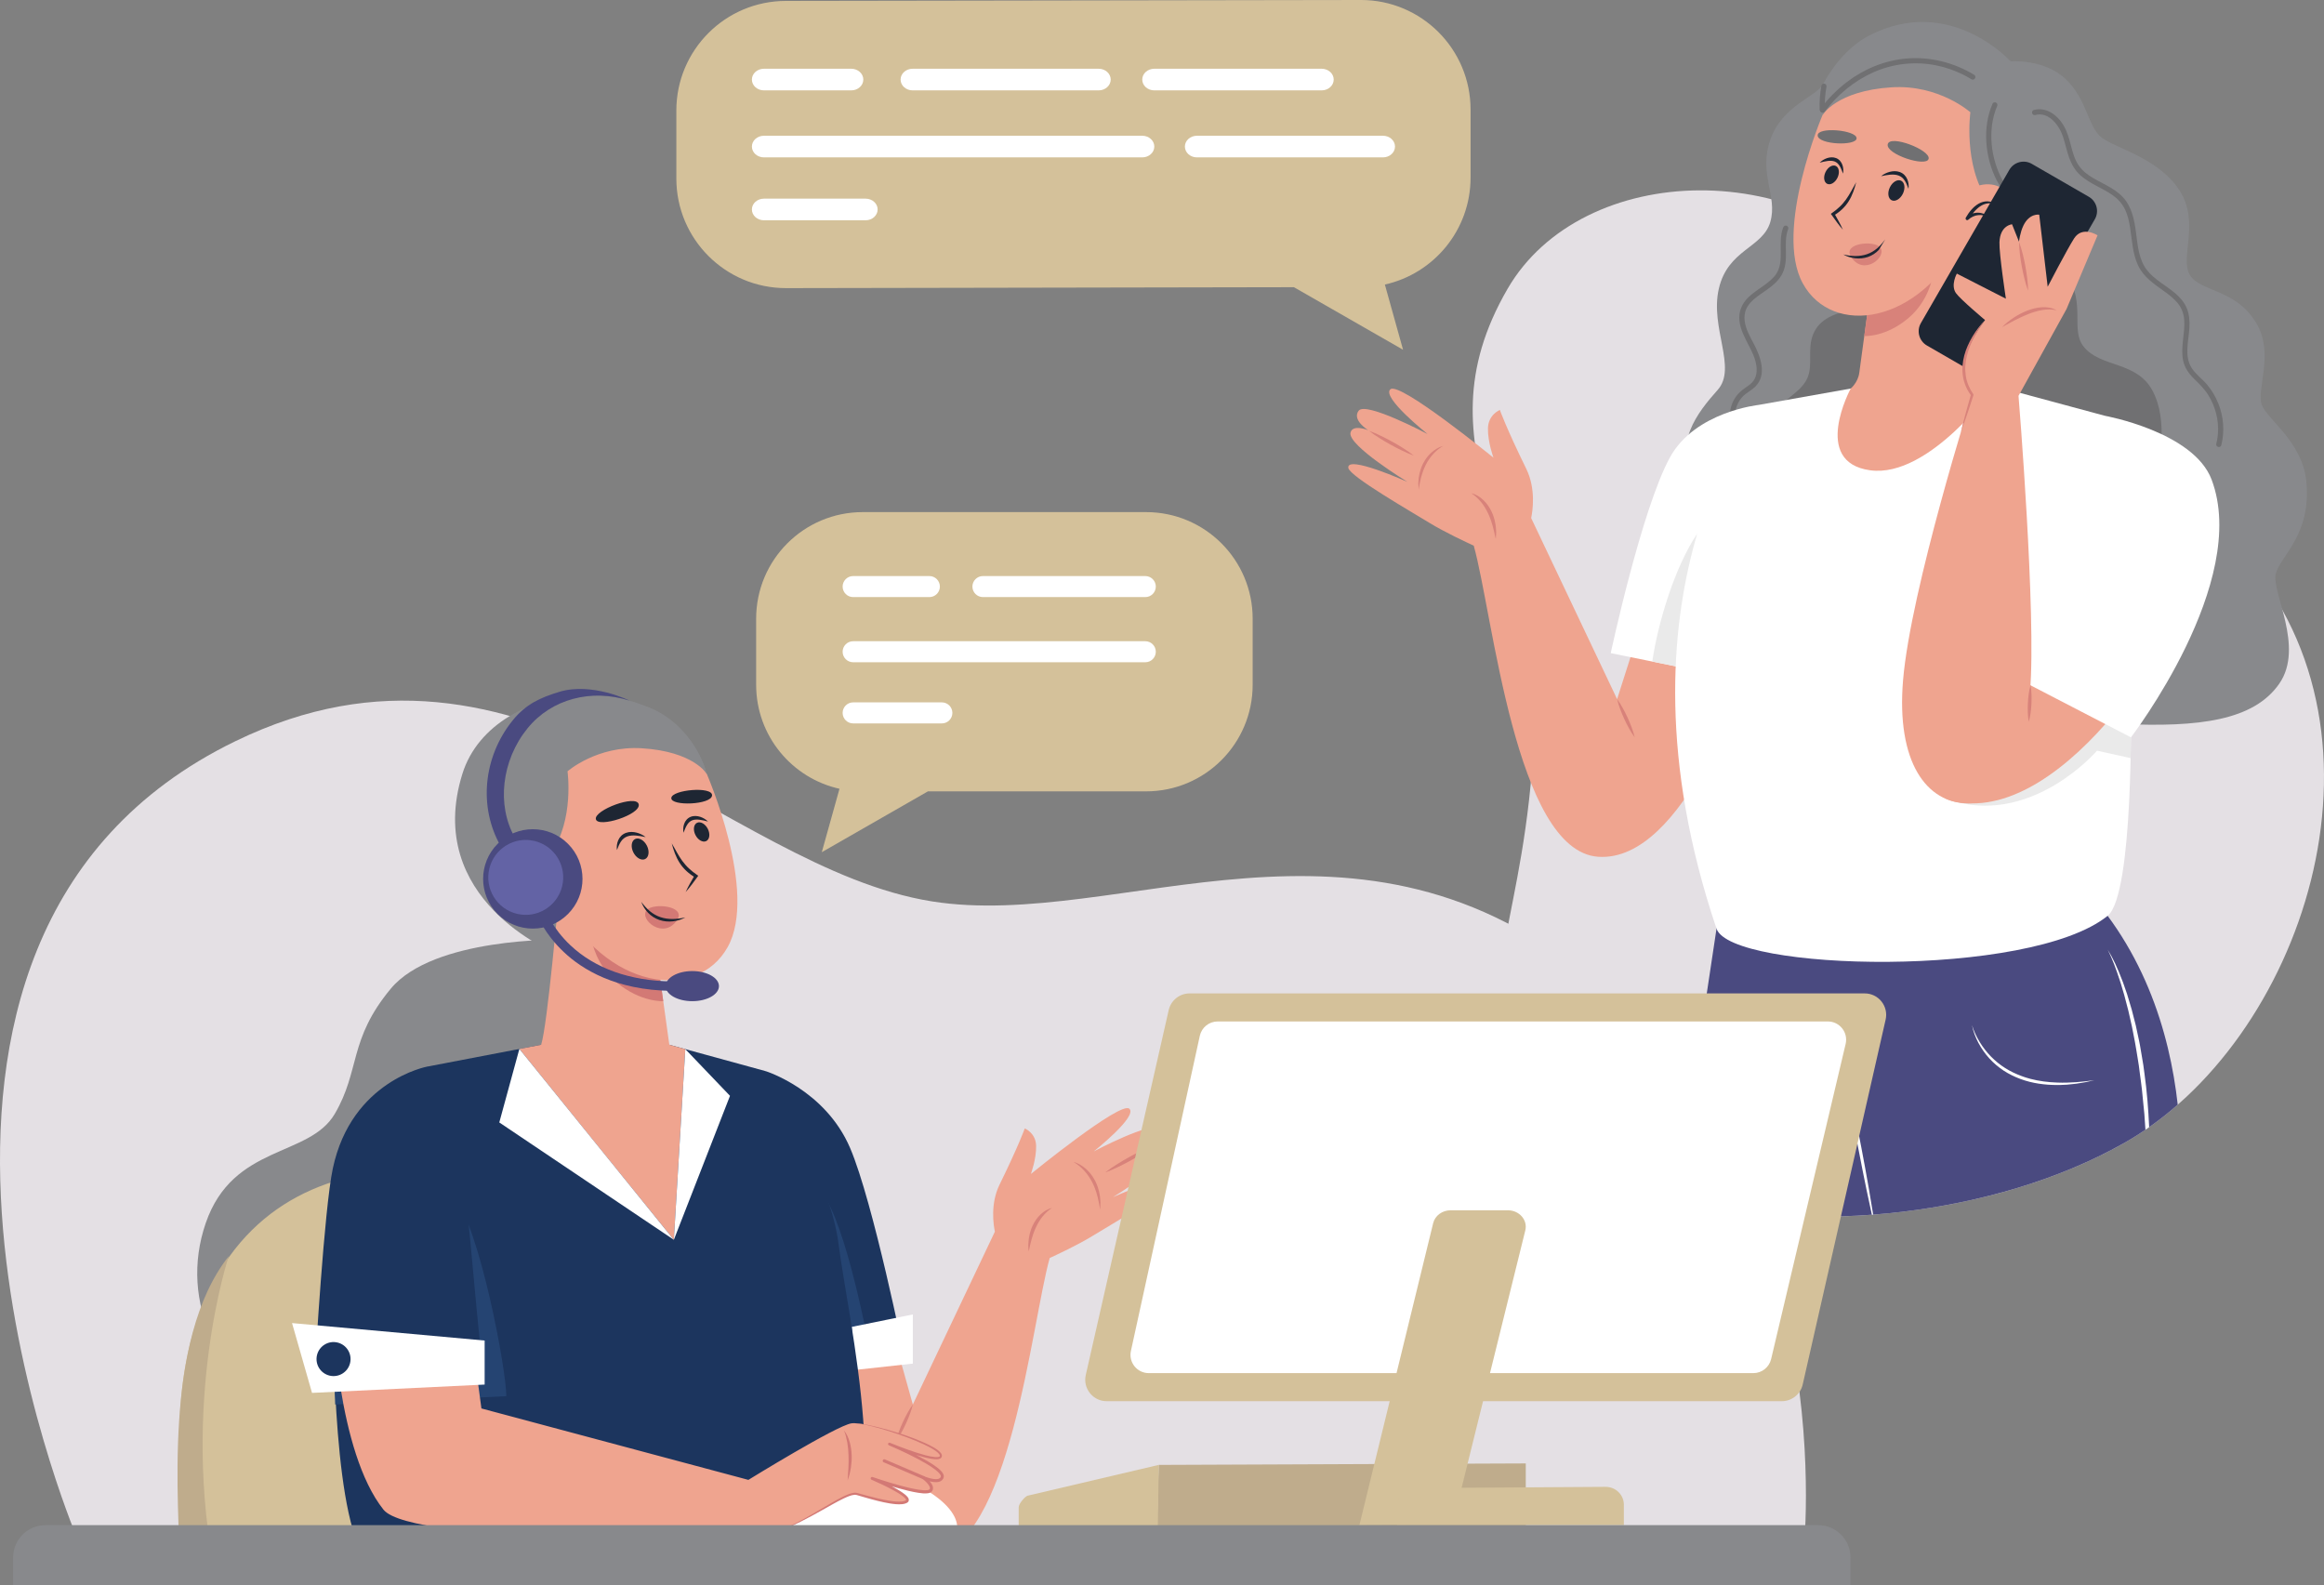 <svg xmlns="http://www.w3.org/2000/svg" id="b" viewBox="0 0 2393.28 1632.38"><rect x="0" y="0" width="2393.28" height="1632.38" fill="#808080" stroke="none"/><g id="c"><g id="d"><g id="e"><path d="M1559.49,1114.34c-42.86-106.75,11.5-166.03,20.35-356.35,8.85-190.31-125.22-291.89-27.29-460.63,76.24-131.37,308.9-140.85,423.82,6.01,124.06,158.53,241.03,162.53,334.05,268.24,166.86,189.62,59.13,502.81-123.41,605.72-210.22,118.51-562.98,97.75-627.52-62.99Z" fill="#e4e0e4"></path></g><path d="M2242.64,1137.6c-17.54,15.37-36.17,28.74-55.64,39.72-133.05,75.01-323.22,94.23-461.25,57.47l42.87-284.65s301.12-110.13,364.22-49.77c74.39,71.18,101.5,162.61,109.81,237.23Z" fill="#4a4a80"></path><path d="M2070.52,63.19s34.04-2.91,56.46,17.99,23.02,49.55,37.36,60.54c14.34,10.99,58.56,21.01,80.08,54.24,21.51,33.24,0,69.57,10.76,87.26,10.76,17.69,47.89,13.96,68.93,50.46,17.96,31.16-.8,68.17,5.17,83.43,5.98,15.27,41.71,37.91,45.77,78.42,5.54,55.18-26.65,76.78-31.43,95.26s29.88,75.4,3.59,113.27c-26.29,37.87-82.47,45.04-162.54,41.46-80.08-3.59-412.01-213.13-437.87-249.99-25.86-36.86,1.7-71.17,22.05-93.97,20.35-22.8-8.17-63.89,1.24-104.38,9.41-40.49,45.16-41.73,52.98-68.6,7.82-26.87-12.37-48.9,0-84.65,12.37-35.75,47.84-44.23,54.72-57.77,6.88-13.54,23.69-37.42,46.68-49.35,83.42-43.29,146.05,26.38,146.05,26.38Z" fill="#88898c"></path><path d="M2080.09,254.85s29.52,2.11,48.03,28.37c20.16,28.59,3.87,56.07,17.44,73.46,17.44,22.36,54.75,14.66,71.27,45.91,16.52,31.24,5.83,74.11,5.83,74.11,0,0-376.63,4.55-390.97-30.51s24.63-34.98,31.19-61.7c3.55-14.47-2.65-30.6,7.36-46.04,17.13-26.45,73.51-19.94,73.51-19.94l99.83-79.67,36.53,16.01Z" fill="#707072"></path><path d="M1787.63,434.72c-1.79-6.95-.68-14.49,2.89-20.79,1.78-3.15,4.1-5.85,6.97-8.1,3.3-2.59,7.01-4.65,10.04-7.6,12.4-12.09,5.53-30.97-1.36-43.99-3.98-7.52-8.53-15.46-9.52-24.06-.46-3.97-.04-7.94,1.48-11.65-.13.32.2-.43.27-.59.15-.32.31-.64.48-.95.37-.7.78-1.39,1.21-2.05.38-.59.79-1.17,1.22-1.73-.21.27.3-.36.41-.49.28-.34.57-.68.87-1,4.26-4.73,9.05-7.83,14.25-11.46,5.22-3.65,10.58-7.41,14.64-12.38,2.31-2.83,4.13-5.88,5.4-9.32,1.46-3.96,2.01-8.24,2.22-12.44.41-8.13-.75-16.43.75-24.49.38-2.04.93-4.03,1.68-5.96.52-1.35-.58-2.94-1.87-3.3-1.51-.42-2.77.52-3.3,1.87-3.1,8.01-2.62,16.77-2.53,25.19.08,7.7-.19,15.67-4.48,22.35-.92,1.44-1.46,2.12-2.54,3.34-1.03,1.16-2.13,2.26-3.29,3.3-2.45,2.22-4.51,3.74-7.18,5.65-5.27,3.75-10.79,7.26-15.48,11.74-5.11,4.88-8.69,10.92-9.55,18.01-1.09,9.03,2.54,17.91,6.47,25.84,3.64,7.35,7.89,14.32,10,22.32,1.81,6.85,2.14,14.32-2.07,20.24-2.2,3.1-5.7,5.26-8.82,7.46-3.45,2.43-6.48,5.08-8.99,8.48-4.59,6.23-6.94,14.31-6.38,22.03.14,2.01.46,4.01.96,5.96.86,3.34,6.03,1.92,5.17-1.42h0Z" fill="#707072"></path><path d="M1399.22,422.91c7.34-9.7,70.91,24.05,70.91,24.05,0,0-47.95-38.06-38.22-46.13,9.73-8.07,106.07,70.46,106.07,70.46,0,0-5.91-15.96-5.66-30.17.25-14.2,12.27-18.96,12.27-18.96,0,0,6.28,17.98,27.21,60.69,10.11,20.64,6.51,43.55,5.02,50.64l88.5,186.46,38.51-120.6,93.07,94.73s-61.82,194.78-151.26,188.2c-85.05-6.26-108.14-249.71-127.95-320.37-6.39-2.92-30.18-13.95-45.66-23.5-18.14-11.19-82.24-47.86-83.5-56.56-2.02-13.85,60.86,14.38,60.86,14.38,0,0-61.6-37.58-58.63-50.63,2.09-9.19,18.25-2.59,18.25-2.59,0,0-17.14-10.4-9.8-20.11Z" fill="#efa48f"></path><path d="M1658.75,672.59s31.78-148.43,61.06-201.71c25.9-47.12,91.6-53.94,91.6-53.94l-5.09,285.53-147.57-29.88Z" fill="#fff"></path><path d="M1741.94,689.63l-40.4-8.38c5.81-39.91,23.15-97.51,46.31-131.73l-5.91,140.11Z" fill="#eaeaea"></path><path d="M1911.98,399.04l-100.57,17.89s-160.52,193.14-43.73,539.39c14.83,43.97,322.56,51.59,402.8-13.22,27.08-21.87,23.89-217.69,23.89-217.69l-26.89-297.28-113.08-30.5-142.42,1.41Z" fill="#fff"></path><path d="M2194.12,780.68l-34.57-7.65s-63.66,74.43-145.66,52.67c-82-21.76,120.37-120.06,120.37-120.06l60.22,30.14-.36,44.89Z" fill="#eaeaea"></path><path d="M2171.35,728.77h-44.96c1.03-50.26.77-54.97,4.77-112.35l40.2,112.35Z" fill="#fab04f"></path><path d="M1929.01,1250.82c-.44.04-.89.07-1.33.1-1.88-8.37-3.67-16.74-5.39-25.13-1.51-7.16-2.9-14.33-4.36-21.49l-4.18-21.53-4.01-21.57c-1.28-7.2-2.61-14.39-3.82-21.6-2.52-14.41-4.85-28.85-6.97-43.33,3.35,14.25,6.49,28.53,9.43,42.87,1.51,7.15,2.91,14.33,4.36,21.49l4.18,21.53,4.02,21.57c1.28,7.2,2.62,14.38,3.84,21.59,1.49,8.49,2.9,16.99,4.24,25.51Z" fill="#fff"></path><path d="M2030.85,1055.92c1.87,6.11,4.67,11.86,7.94,17.26,3.31,5.39,7.19,10.39,11.57,14.9,4.42,4.46,9.29,8.46,14.6,11.8,5.3,3.35,10.97,6.08,16.86,8.21l2.21.8c.73.28,1.47.53,2.23.74l4.52,1.32c1.52.4,3.06.7,4.59,1.06l2.3.51,2.33.38,4.66.78,4.71.5,2.35.25c.79.07,1.58.08,2.36.13l4.74.26c12.66.48,25.37-.7,38.02-2.44-3.11.71-6.23,1.4-9.37,2.07-3.15.58-6.32,1.03-9.48,1.55-3.18.39-6.38.66-9.57,1l-4.82.21c-1.61.04-3.21.19-4.82.13-12.85-.02-25.88-1.68-38.08-6.21-6.08-2.26-11.97-5.11-17.41-8.68-5.41-3.61-10.42-7.82-14.77-12.64-4.36-4.8-8.06-10.16-11.11-15.84-2.95-5.72-5.39-11.74-6.57-18.04Z" fill="#fff"></path><path d="M2213.21,1160.75c-1.27.9-2.53,1.78-3.81,2.64-.21-2.72-.39-5.42-.57-8.12l-.57-8.28c-.23-2.76-.56-5.5-.83-8.26l-1.63-16.51c-.58-5.49-1.42-10.96-2.12-16.45l-1.05-8.22c-.39-2.74-.88-5.46-1.3-8.18l-1.34-8.18c-.46-2.72-.85-5.47-1.41-8.17l-3.17-16.27-3.68-16.16c-1.34-5.36-2.81-10.68-4.2-16.04l-2.36-7.94-1.18-3.97c-.4-1.33-.88-2.62-1.3-3.93-3.39-10.53-7.25-20.93-12.2-30.87,5.87,9.45,10.35,19.72,14.36,30.09.51,1.3,1.04,2.59,1.5,3.9l1.38,3.95,2.75,7.89c1.64,5.32,3.25,10.66,4.79,16.01,1.41,5.38,2.83,10.78,4.16,16.18l3.51,16.33c.63,2.72,1.02,5.48,1.51,8.22l1.4,8.23c.46,2.75.97,5.48,1.38,8.24l1.11,8.27c2.61,18.44,4.02,37.02,4.9,55.6Z" fill="#fff"></path><path d="M2054.4,397.63s-67.38,94.98-128.47,86.67c-61.09-8.31-20.04-84.18-20.04-84.18,0,0,7.47-6.17,8.83-16.25.63-4.69,1.68-12.42,2.85-21.04,2.87-21.17,6.49-47.69,6.49-47.69l103.35-76.88s7.56,94.86,10.84,119.98c.07.51.13,1,.19,1.45,2.98,23.01,15.96,37.94,15.96,37.94Z" fill="#efa48f"></path><path d="M1919.85,346.05s22.02,1.48,45.73-18.72c20.57-17.51,24.43-41.67,24.43-41.67l-67.26,39.11-2.9,21.28Z" fill="#d8827a"></path><path d="M1877.06,118.01s-50.73,118.65-20.53,173.81c30.19,55.17,120.11,43.34,165.82-47.63,45.72-90.97,41.75-151.81-8.8-175.43-50.55-23.63-106.77,3.88-136.49,49.25Z" fill="#efa48f"></path><path d="M1936.14,254.67c7.99,9.51-17.18,30.54-30.08,9.6-8.62-13.98,23.84-17.04,30.08-9.6Z" fill="#d8827a"></path><path d="M1873.92,167.55c2.06-2.14,4.66-3.68,7.53-4.69,2.86-.96,6.25-1.31,9.45-.04,3.23,1.25,5.52,4.19,6.46,7.11,1.01,2.96,1.14,5.98.62,8.89-1.06-2.75-1.99-5.41-3.35-7.65-1.3-2.27-3.03-3.96-5.15-4.81-2.13-.87-4.71-.93-7.35-.59-2.66.33-5.37,1.02-8.21,1.78Z" fill="#1e2633"></path><path d="M1892.24,183.06c-2.46,5.08-7.21,7.87-10.59,6.23-3.39-1.64-4.14-7.09-1.67-12.17,2.46-5.08,7.21-7.87,10.59-6.23,3.39,1.64,4.14,7.09,1.67,12.17Z" fill="#1e2633"></path><path d="M1937.18,181.45c2.54-2.14,5.59-3.62,8.86-4.49,3.26-.85,6.93-1.06,10.42.21,1.72.63,3.35,1.63,4.66,2.93,1.31,1.3,2.31,2.84,2.99,4.45,1.38,3.23,1.72,6.65,1.29,9.92-1.13-3.1-2.29-6.05-3.91-8.52-1.6-2.49-3.76-4.27-6.34-5.2-2.58-.95-5.56-1.12-8.6-.87-3.05.26-6.15.86-9.37,1.57Z" fill="#1e2633"></path><path d="M1959.63,199.42c-2.7,5.56-7.88,8.61-11.59,6.81-3.71-1.8-4.52-7.76-1.83-13.32,2.7-5.56,7.88-8.61,11.59-6.81,3.71,1.8,4.52,7.76,1.83,13.32Z" fill="#1e2633"></path><path d="M1911.53,187.69c-.85,3.39-1.83,6.72-3.08,9.99-1.24,3.27-2.73,6.5-4.64,9.52-1.86,3.05-4.21,5.82-6.79,8.3-2.62,2.45-5.5,4.59-8.54,6.4l.48-2.18c1.6,2.73,3.17,5.49,4.65,8.3,1.5,2.8,2.94,5.64,4.23,8.56-2.11-2.41-4.07-4.91-5.98-7.45-1.92-2.53-3.76-5.11-5.56-7.71l-.85-1.23,1.33-.95c2.75-1.96,5.39-4.02,7.78-6.34,2.44-2.27,4.56-4.83,6.54-7.53,1.94-2.72,3.69-5.63,5.36-8.63,1.66-3,3.29-6.07,5.08-9.07Z" fill="#1e2633"></path><path d="M1943.99,148.55c-2.22,10.3,40.03,24.03,42.13,14.96,2.1-9.07-39.91-25.26-42.13-14.96Z" fill="#707072"></path><path d="M1871.87,139.62c.59,9.46,40.47,10.99,40.07,2.63s-40.66-12.09-40.07-2.63Z" fill="#707072"></path><path d="M2130.3,189.76c-2.78,3.41-6.12,6.36-9.63,9.04-3.54,2.66-7.34,5-11.36,6.92-4,1.96-8.23,3.46-12.56,4.59-4.34,1.12-8.81,1.69-13.29,1.87-4.48.11-8.98-.13-13.38-.95l-1.65-.29-1.63-.38c-1.08-.27-2.18-.49-3.25-.79-2.13-.66-4.29-1.24-6.34-2.11-8.32-3.16-16.02-7.69-22.86-13.2,7.57,4.44,15.44,8.26,23.66,10.9,1.03.33,2.05.68,3.1.92l3.12.83c1.04.25,2.1.43,3.16.66l1.58.32,1.59.22c4.23.7,8.53.9,12.8.75,4.27-.11,8.54-.65,12.71-1.62,4.19-.92,8.27-2.29,12.25-3.93,3.97-1.68,7.83-3.65,11.5-5.97,3.69-2.29,7.22-4.86,10.5-7.78Z" fill="#666"></path><path d="M2098.48,96.3c-30.9-61.79-125.05-71.45-168.25-47.31-43.2,24.14-53.33,69.52-53.33,69.52,0,0,14.23-25.03,71.1-28.6,49-3.07,81.11,25.72,81.11,25.72,0,0-7.46,53.99,17.8,90.86,29.63,43.24,82.45-48.4,51.55-110.2Z" fill="#88898c"></path><path d="M1879.22,114.82c13.02-17.3,30.23-31.54,50.05-40.37,20.09-8.94,42.75-11.49,64.33-7.18,12.99,2.6,25.39,7.51,36.71,14.39,2.96,1.79,5.65-2.84,2.7-4.63-20.8-12.63-45.43-18.88-69.74-16.79-22.33,1.92-43.6,10.72-61.38,24.27-10.36,7.9-19.46,17.19-27.3,27.59-.87,1.16-.19,3,.96,3.67,1.37.8,2.79.2,3.67-.96h0Z" fill="#707072"></path><path d="M2052.01,106.67c-5.44,12.39-7.32,26.09-6.47,39.54.87,13.79,4.46,27.47,10.83,39.75,3.42,6.6,7.73,12.78,12.89,18.13,2.4,2.49,6.18-1.31,3.79-3.79-8.69-9.01-14.68-20.53-18.26-32.53-3.75-12.56-5.03-25.67-3.41-38.77.17-1.36.47-3.23.78-4.85.33-1.72.72-3.43,1.17-5.12.46-1.72.97-3.43,1.55-5.11.28-.81.57-1.61.88-2.41.35-.91.53-1.33.88-2.13.58-1.32.39-2.88-.96-3.67-1.14-.67-3.08-.37-3.67.96h0Z" fill="#707072"></path><path d="M2095.92,118.43c14.06-3.81,24.86,10.94,28.65,22.53,2.31,7.07,3.72,14.42,6.25,21.42,2.48,6.87,6.11,13.17,11.56,18.1,9.9,8.95,22.91,13.12,33.66,20.81,5.29,3.78,9.52,8.6,12.36,14.46,2.77,5.71,4.13,12.04,5.14,18.27,2.14,13.26,2.5,27.08,8.33,39.43,5.66,11.99,16.69,19.18,27.09,26.69,4.94,3.56,9.83,7.33,13.71,12.07,3.99,4.88,6.17,10.79,6.65,17.05,1.07,13.99-3.95,27.92-1.14,41.85,1.5,7.44,5.68,13.37,10.99,18.63,5.38,5.34,10.71,10.39,14.78,16.85,7.54,11.95,11.17,26.18,10.1,40.28-.26,3.43-.84,6.81-1.68,10.14-.84,3.35,4.33,4.77,5.17,1.42,3.56-14.24,2.38-29.51-3.15-43.1-2.82-6.93-6.62-13.34-11.39-19.09-4.97-5.99-11.7-10.61-15.94-17.18-7.85-12.15-3.23-27.74-2.4-41.11.44-7.04,0-14.24-2.79-20.8-2.51-5.89-6.77-10.8-11.58-14.96-9.59-8.28-21.71-14.1-29.52-24.32-8.18-10.72-9.32-24.8-10.99-37.71-1.74-13.43-4.23-27.35-13.96-37.51-9.48-9.9-22.96-14.23-34.15-21.72-5.66-3.79-10.31-8.52-13.4-14.63-3.45-6.82-4.99-14.43-7.03-21.75-2-7.16-4.55-13.9-9.17-19.81-4.33-5.53-10.41-10.38-17.43-11.81-3.39-.69-6.81-.58-10.15.32-3.32.9-1.91,6.07,1.42,5.17h0Z" fill="#707072"></path><path d="M1875.72,88.07c-1.48,8.11-2.12,16.34-1.83,24.58.12,3.44,5.48,3.45,5.36,0-.27-7.76.25-15.52,1.64-23.16.26-1.42-.39-2.89-1.87-3.3-1.3-.36-3.04.44-3.3,1.87h0Z" fill="#707072"></path><path d="M2025.17,197.72c-13.76,11.11-17.16,29.74-7.58,41.6,9.58,11.86,28.5,12.47,42.26,1.36,13.76-11.11,17.16-29.74,7.58-41.6-9.58-11.86-28.5-12.47-42.26-1.36Z" fill="#efa48f"></path><path d="M2048.62,224.63c-1.61-1.35-3.51-2.15-5.42-2.67-1.93-.48-3.91-.66-5.84-.46-1.93.17-3.82.68-5.56,1.52-1.76.79-3.37,1.91-4.81,3.24-.71.65-1.77.59-2.38-.12-.49-.58-.54-1.42-.16-2.07l.03-.06c1.63-2.76,3.4-5.49,5.57-7.92,1.08-1.22,2.22-2.39,3.46-3.47,1.25-1.06,2.6-2.02,4.02-2.83,2.85-1.63,6.14-2.59,9.36-2.44,3.22.11,6.23,1.26,8.74,2.98-2.93-.83-5.88-1.25-8.71-.87-2.83.37-5.48,1.48-7.85,3.1-1.19.79-2.31,1.72-3.37,2.73-1.08.99-2.09,2.06-3.05,3.2-1.9,2.29-3.7,4.73-5.3,7.33l-2.5-2.25c1.78-1.45,3.76-2.67,5.9-3.47,2.14-.77,4.4-1.15,6.61-1.06,2.21.11,4.38.6,6.33,1.54,1.95.92,3.73,2.27,4.93,4.03Z" fill="#1e2633"></path><path d="M1934.75,257.43c-3.02,3.22-6.89,5.72-11.11,7.2-4.25,1.42-8.78,1.87-13.14,1.36-4.35-.5-8.61-1.77-12.32-3.97,4.16,1.03,8.34,1.56,12.46,1.61,4.12,0,8.2-.54,12.01-1.87,3.82-1.3,7.34-3.39,10.46-6.04,3.11-2.68,5.84-5.88,8.4-9.33" fill="#1e2633"></path><path d="M2043.08,389.7l-58.72-33.9c-8.1-4.68-10.88-15.04-6.2-23.14l91.06-157.73c4.68-8.1,15.04-10.88,23.14-6.2l58.72,33.9c8.1,4.68,10.88,15.04,6.2,23.14l-91.06,157.73c-4.68,8.1-15.04,10.88-23.14,6.2Z" fill="#1e2633"></path><path d="M2238.47,625.28c15.79,7.05-107.87,223.01-224.58,200.41-59.01-11.42-16.14-122.74-16.14-122.74l150.01-121.37,90.71,43.7Z" fill="#efa48f"></path><path d="M2167.48,428.14s91.41,16.48,110.03,65.7c39.93,105.52-83.03,265.47-83.03,265.47l-154.57-80.08c65.84-114.3,74.77-157.43,127.56-251.1Z" fill="#fff"></path><path d="M2030.99,406.61s-63.29,199.98-71.19,293.77c-7.14,84.73,24.26,126.97,67.51,126.98,35.24,0,57.47-48.14,63.21-114.96,6.74-78.48-11.82-304.77-11.82-304.77l49.44-89.42,31.94-75.88s-15.6-10.17-24.15,3.19c-7.13,11.14-27.21,49.75-27.21,49.75l-8.7-74.21s-10-1.71-16.24,11.09c-3.57,7.33-4.6,16.72-4.6,16.72l-7.15-17.91s-12.3.95-12.97,18.51c-.45,11.69,6.63,58.11,6.63,58.11l-50.52-25.83s-6.64,11.91-.9,20.1c4.44,6.34,29.96,27.74,29.96,27.74,0,0-21.44,26.56-21.37,48.24.07,21.69,8.12,28.76,8.12,28.76Z" fill="#efa48f"></path><path d="M2061.77,336.89c3.56-3.74,7.66-6.9,11.96-9.76,4.32-2.83,8.92-5.28,13.77-7.18,4.85-1.88,9.99-3.26,15.26-3.56,5.24-.35,10.71.54,15.2,3.13-5.04-1.11-10.01-1.11-14.88-.24-4.87.8-9.6,2.32-14.24,4.11-4.64,1.81-9.18,3.94-13.66,6.24-4.49,2.29-8.92,4.74-13.41,7.26Z" fill="#d8827a"></path><path d="M1515.31,508.01c4.68.99,8.89,3.76,12.4,7.09,3.54,3.35,6.28,7.47,8.37,11.83l1.44,3.33c.39,1.14.75,2.29,1.1,3.44l.52,1.73c.15.58.25,1.17.37,1.76.24,1.17.46,2.35.66,3.53.36,2.36.45,4.75.61,7.11-.08,2.38-.15,4.75-.41,7.1-.64-2.31-1.09-4.59-1.55-6.86l-1.72-6.69c-.36-1.09-.7-2.18-1.02-3.27l-.49-1.63-.6-1.59-1.17-3.18-1.39-3.07c-1.92-4.05-4.21-7.91-7.03-11.42-2.86-3.46-6.11-6.68-10.11-9.2Z" fill="#d8827a"></path><path d="M2079.18,248.88c1.53,4.07,2.7,8.21,3.77,12.37,1.05,4.16,1.95,8.35,2.74,12.56.78,4.21,1.44,8.44,1.96,12.7.5,4.26.89,8.55.92,12.9-1.54-4.07-2.71-8.21-3.77-12.37-1.05-4.16-1.95-8.35-2.73-12.56-.78-4.21-1.44-8.44-1.95-12.7-.5-4.26-.89-8.55-.92-12.9Z" fill="#d8827a"></path><path d="M1665.32,719.95c2.2,2.96,4.07,6.07,5.84,9.23,1.76,3.17,3.38,6.39,4.89,9.67,1.51,3.28,2.91,6.61,4.17,10,1.25,3.4,2.4,6.85,3.21,10.45-2.21-2.96-4.08-6.07-5.85-9.23-1.76-3.17-3.38-6.39-4.89-9.67-1.51-3.28-2.9-6.61-4.17-10.01-1.25-3.4-2.4-6.85-3.21-10.44Z" fill="#d8827a"></path><path d="M2091.07,705.64c.62,3.17.86,6.33,1,9.48.12,3.15.1,6.29-.05,9.43-.15,3.14-.42,6.27-.84,9.39-.43,3.12-.98,6.24-1.9,9.34-.62-3.17-.87-6.33-1.01-9.48-.12-3.15-.1-6.29.05-9.43.15-3.14.43-6.27.84-9.39.43-3.12.98-6.24,1.89-9.34Z" fill="#d8827a"></path><path d="M2044.23,329.61c-4.32,5.57-8.07,11.53-11.32,17.7-3.2,6.2-5.83,12.68-7.45,19.39-.78,3.36-1.3,6.76-1.55,10.17-.22,3.42-.02,6.84.49,10.2.99,6.75,3.79,13.12,7.66,18.76l.03.04c.23.34.28.76.17,1.13-1.01,3.18-2.05,6.36-3.1,9.53-1.04,3.18-2.09,6.35-3.18,9.51-2.14,6.33-4.35,12.64-6.69,18.91,1.56-6.51,3.25-12.98,5.01-19.43.86-3.23,1.76-6.45,2.67-9.66.9-3.22,1.81-6.43,2.75-9.64l.19,1.17-1.53-2.24-.77-1.12-.67-1.18c-.44-.79-.91-1.57-1.33-2.37l-1.12-2.48c-1.38-3.35-2.51-6.85-3.03-10.46-.54-3.6-.7-7.25-.44-10.86.26-3.61.9-7.17,1.83-10.65.91-3.48,2.14-6.85,3.59-10.12,1.44-3.27,3.07-6.44,4.91-9.49,1.82-3.05,3.82-5.99,5.97-8.8,2.15-2.81,4.43-5.52,6.94-8.01Z" fill="#d8827a"></path><path d="M1486.16,459.21c-4.03,2.32-7.45,5.3-10.45,8.58-2.97,3.31-5.44,6.99-7.45,10.91l-1.39,3c-.26.49-.45,1-.63,1.53l-.58,1.55c-.9,2.03-1.35,4.21-2.04,6.33-.38,1.06-.51,2.17-.77,3.25l-.75,3.28c-.38,2.21-.69,4.44-1.18,6.7-.2-2.26-.3-4.55-.34-6.84l.25-3.43c.1-1.15.16-2.3.41-3.43.42-2.27.85-4.56,1.62-6.76l.54-1.66c.17-.56.36-1.11.62-1.64l1.45-3.2c.52-1.05,1.18-2.04,1.76-3.06.57-1.03,1.27-1.98,1.99-2.92l1.07-1.41,1.19-1.32,1.19-1.31c.42-.42.88-.8,1.31-1.2,3.49-3.16,7.62-5.77,12.17-6.94Z" fill="#d8827a"></path><path d="M1409.71,443.56c4.21,1.5,8.26,3.3,12.25,5.21,2.01.93,3.96,1.96,5.94,2.95l5.84,3.12c3.87,2.13,7.66,4.39,11.4,6.75,3.74,2.36,7.42,4.83,10.92,7.61-4.22-1.5-8.26-3.3-12.25-5.21-3.99-1.91-7.92-3.93-11.77-6.07l-5.75-3.29c-1.89-1.15-3.8-2.25-5.65-3.46-3.74-2.36-7.42-4.83-10.93-7.61Z" fill="#d8827a"></path></g><g id="f"><path d="M1401.52,0l-592.13.95c-62.34,0-112.88,50.54-112.88,112.88v69.98c0,62.34,50.54,112.89,112.88,112.89l523.11-.95,112.39,64.42-18.73-67.12h-.15c50.57-11.18,88.4-56.25,88.4-110.19v-69.98c0-62.34-50.54-112.89-112.88-112.89Z" fill="#d4c19a"></path><path d="M939.84,93.07h191.56c6.85,0,12.41-4.99,12.41-11.14s-5.55-11.14-12.41-11.14h-191.56c-6.85,0-12.41,4.99-12.41,11.14s5.55,11.14,12.41,11.14Z" fill="#fff"></path><path d="M786.72,162.07h389.59c6.85,0,12.41-4.99,12.41-11.14s-5.55-11.14-12.41-11.14h-389.59c-6.85,0-12.41,4.99-12.41,11.14s5.55,11.14,12.41,11.14Z" fill="#fff"></path><path d="M786.72,226.85h104.67c6.85,0,12.41-4.99,12.41-11.14s-5.55-11.14-12.41-11.14h-104.67c-6.85,0-12.41,4.99-12.41,11.14s5.55,11.14,12.41,11.14Z" fill="#fff"></path><path d="M786.72,93.07h89.92c6.85,0,12.41-4.99,12.41-11.14s-5.55-11.14-12.41-11.14h-89.92c-6.85,0-12.41,4.99-12.41,11.14s5.55,11.14,12.41,11.14Z" fill="#fff"></path><path d="M1188.72,93.07h172.34c6.85,0,12.41-4.99,12.41-11.14s-5.55-11.14-12.41-11.14h-172.34c-6.85,0-12.41,4.99-12.41,11.14s5.55,11.14,12.41,11.14Z" fill="#fff"></path><path d="M1232.62,162.07h191.56c6.85,0,12.41-4.99,12.41-11.14s-5.55-11.14-12.41-11.14h-191.56c-6.85,0-12.41,4.99-12.41,11.14s5.55,11.14,12.41,11.14Z" fill="#fff"></path></g><g id="g"><path id="h" d="M1857.01,1601.49s43.5-370.2-215.5-590.36c-241.03-204.88-488.47-52.05-681.91-82.91-216.43-34.53-419.13-309.74-717.26-164.92-422.85,205.41-163.81,818.29-163.81,818.29l1778.48,19.9Z" fill="#e4e0e4"></path><g id="i"><path d="M888.46,527.36h291.78c60.62,0,109.77,49.14,109.77,109.76v68.05c0,60.62-49.14,109.76-109.77,109.76h-224.66l-109.29,62.64,18.21-65.26h.15c-49.17-10.88-85.96-54.7-85.96-107.14v-68.05c0-60.62,49.14-109.76,109.76-109.76Z" fill="#d4c19a"></path><path d="M1012.23,614.88h167.2c5.98,0,10.83-4.85,10.83-10.83s-4.85-10.83-10.83-10.83h-167.2c-5.98,0-10.83,4.85-10.83,10.83s4.85,10.83,10.83,10.83Z" fill="#fff"></path><path d="M878.58,681.98h300.85c5.98,0,10.83-4.85,10.83-10.83s-4.85-10.83-10.83-10.83h-300.85c-5.98,0-10.83,4.85-10.83,10.83s4.85,10.83,10.83,10.83Z" fill="#fff"></path><path d="M878.58,744.96h91.36c5.98,0,10.83-4.85,10.83-10.83s-4.85-10.83-10.83-10.83h-91.36c-5.98,0-10.83,4.85-10.83,10.83s4.85,10.83,10.83,10.83Z" fill="#fff"></path><path d="M878.58,614.88h78.49c5.98,0,10.83-4.85,10.83-10.83s-4.85-10.83-10.83-10.83h-78.49c-5.98,0-10.83,4.85-10.83,10.83s4.85,10.83,10.83,10.83Z" fill="#fff"></path></g><g id="j"><path d="M402.51,1018.05c-43.81,52.59-31.35,84.08-57.8,129.06-26.45,44.97-104.76,30.93-132.85,112.44-28.09,81.52,13.36,167.16,97.12,203.49,83.76,36.33,169.3,15.52,202.65-45.78,25.53-46.92,15.72-112.16,34.66-147.8,18.94-35.64,54.73-74.02,71.09-125.68,16.36-51.65-40.25-176.11-40.25-176.11,0,0-130.54-2.54-174.62,50.37Z" fill="#88898c"></path><path d="M1194.11,1162.75c-7.01-9.27-67.71,22.96-67.71,22.96,0,0,45.78-36.34,36.49-44.04-9.29-7.71-101.27,67.27-101.27,67.27,0,0,5.64-15.24,5.4-28.8-.24-13.56-11.71-18.1-11.71-18.1,0,0-6,17.16-25.98,57.94-9.66,19.71-6.21,41.58-4.79,48.35l-84.49,178.02-31.04-111.02-94.58,86.32s59.02,185.97,144.41,179.69c81.2-5.98,103.25-238.41,122.16-305.87,6.1-2.78,28.81-13.32,43.59-22.43,17.32-10.68,78.51-45.7,79.72-54,1.92-13.23-58.11,13.73-58.11,13.73,0,0,58.81-35.88,55.98-48.34-1.99-8.77-17.43-2.47-17.43-2.47,0,0,16.36-9.93,9.35-19.2Z" fill="#efa48f"></path><path d="M1083.27,1244c-4.47.95-8.49,3.59-11.84,6.76-3.38,3.19-6,7.13-7.99,11.3l-1.38,3.18c-.37,1.09-.71,2.19-1.05,3.29l-.5,1.65c-.14.55-.24,1.12-.35,1.68-.23,1.12-.44,2.25-.63,3.37-.34,2.25-.42,4.54-.59,6.79.08,2.28.14,4.54.39,6.78.61-2.2,1.04-4.38,1.48-6.55l1.64-6.39c.34-1.04.67-2.08.97-3.12l.47-1.56.58-1.52,1.12-3.03,1.32-2.94c1.84-3.87,4.02-7.55,6.71-10.91,2.73-3.31,5.84-6.38,9.65-8.79Z" fill="#d8827a"></path><path d="M1105.45,1196.51c4.38,2.52,8.11,5.76,11.36,9.34,3.23,3.6,5.92,7.6,8.1,11.87l1.52,3.26c.28.53.49,1.09.69,1.66l.63,1.69c.97,2.21,1.47,4.57,2.21,6.88.41,1.15.55,2.36.84,3.54l.81,3.57c.42,2.41.75,4.83,1.28,7.28.22-2.46.33-4.95.37-7.44l-.27-3.73c-.11-1.25-.17-2.5-.45-3.73-.46-2.47-.92-4.95-1.76-7.35l-.59-1.81c-.19-.61-.4-1.21-.67-1.78l-1.58-3.49c-.57-1.14-1.28-2.22-1.92-3.33-.62-1.12-1.38-2.16-2.16-3.18l-1.16-1.53-1.29-1.44-1.3-1.42c-.45-.46-.95-.87-1.42-1.31-3.8-3.44-8.28-6.28-13.24-7.55Z" fill="#d8827a"></path><path d="M1188.6,1179.49c-4.58,1.63-8.99,3.59-13.32,5.67-2.19,1.01-4.31,2.14-6.46,3.21l-6.35,3.39c-4.21,2.31-8.33,4.77-12.4,7.34-4.07,2.57-8.07,5.26-11.88,8.28,4.59-1.63,8.99-3.59,13.33-5.67,4.34-2.08,8.61-4.27,12.81-6.61l6.25-3.58c2.05-1.25,4.13-2.45,6.15-3.77,4.06-2.57,8.07-5.26,11.88-8.27Z" fill="#d8827a"></path><path d="M940.05,1446.35c-2.1,2.83-3.89,5.8-5.58,8.82-1.68,3.02-3.23,6.1-4.67,9.24-1.44,3.13-2.77,6.31-3.98,9.55-1.19,3.25-2.29,6.54-3.06,9.97,2.11-2.82,3.89-5.8,5.58-8.81,1.68-3.02,3.23-6.1,4.66-9.24,1.44-3.13,2.77-6.31,3.98-9.55,1.19-3.25,2.29-6.54,3.07-9.97Z" fill="#d8827a"></path><g id="k"><path d="M634.59,1285.89s-41.15,18.98-30.91,43.41c10.24,24.43,40.94,26.63,39.68,50.86-1.25,24.23-30.52,37.88-30.52,37.88,0,0,17.37-19.38,2.96-39.2-14.41-19.82-50.75-23.35-45.73-53.74,5.01-30.39,64.53-39.2,64.53-39.2Z" fill="#fff"></path><path d="M556.8,1434.39h122.47v76.82c0,32.77-26.61,59.38-59.38,59.38h-3.71c-32.77,0-59.38-26.61-59.38-59.38v-76.82h0Z" fill="#2d3945"></path><path d="M556.8,1462.66c-5.56-7.25-13.34-11.74-21.93-11.74-16.98,0-30.75,17.55-30.75,39.16,0,9.9,2.89,18.93,7.65,25.83.13.22.28.43.43.64,5.63,7.79,13.7,12.69,22.67,12.69,2.63,0,5.2-.42,7.64-1.21,1.67-.56,3.3-1.27,4.85-2.16,4.5-2.55,8.43-6.44,11.47-11.26,1.14-1.8,2.16-3.74,3.04-5.79,2.38-5.56,3.74-11.95,3.74-18.74,0-10.68-3.36-20.35-8.81-27.42ZM537.18,1516.3c-.77.11-1.53.17-2.31.17-1.06,0-2.09-.1-3.11-.29-2.48-.47-4.82-1.52-6.93-3.01-.06-.04-.1-.07-.15-.11-6.27-4.53-10.51-13.12-10.51-22.96,0-14.55,9.27-26.36,20.7-26.36,9.37,0,17.27,7.92,19.81,18.79.03.07.04.15.06.24.54,2.33.82,4.78.82,7.33,0,.42-.01.84-.03,1.24-.01.13-.01.25-.01.36-.01.38-.04.74-.07,1.1-.17,2.15-.54,4.21-1.09,6.18-.18.64-.39,1.28-.61,1.92-.54,1.56-1.21,3.04-1.99,4.42-3.32,5.99-8.55,10.14-14.57,10.99Z" fill="#2d3945"></path></g><path d="M204.56,1614.64s-55.97-175.83,21.35-304.95c105.52-176.22,366.98-90.57,400.36-28.31,57.01,106.32,67.66,335.21,67.66,335.21l-489.37-1.95Z" fill="#d4c19a"></path><path d="M235.58,1293.57s-50.6,151.7-13.08,331.78c0,0-37.51,7.03-37.51-8.75,0-66.01-18.24-235.88,50.6-323.03Z" fill="#bfac8c"></path><path d="M846.98,1404.23l84.43-6.92s-32.14-159.42-55.97-215.12c-25.72-60.13-86.96-79.14-86.96-79.14l58.5,301.18Z" fill="#1c355e"></path><path d="M867.19,1401.88l30.26-1.49s-21.37-121.75-46.35-165.03c-24.98-43.27,16.1,166.52,16.1,166.52Z" fill="#254472"></path><polygon points="880.65 1410.73 940.05 1404.23 940.05 1353.59 877.11 1366.44 880.65 1410.73" fill="#fff"></polygon><path d="M371.72,1255.82s-30.71,46.55-28.95,96.14c.74,21.05.42,224.16,37.72,256.83,8.92,7.81,454.22,7.81,472.71,0,72.07-30.44,19.69-252.96,10.37-327.63-8.92-71.38-75.09-178.1-75.09-178.1l-99.2-27.17h-131.98l-117.32,22.49-68.26,157.46Z" fill="#1c355e"></path><path d="M342.77,1351.96c.74,21.05,1.48,78.04,2.4,94.39l176.24-8.59c0-27.03-26.99-172.94-54.88-208.07-14.42-18.13-62.99,13.15-85.62,40.32l-38.13,81.95Z" fill="#254472"></path><path d="M985.82,1573.2h-176.75c0-29.67,15.56-61.89,64.37-61.89s112.38,32.22,112.38,61.89Z" fill="#fff"></path><path d="M342.77,1351.96s4.38,142.59,52.13,202.66c28.53,35.88,359,31.76,394.44,25.17,35.43-6.59,80.89-44.7,92.88-41.4,12,3.3,42.63,12.94,51.23,7.88,8.59-5.06-35.35-23.87-35.35-23.87,0,0,53.82,18.88,60.11,12.57,4.63-4.66-7.33-13.36-7.33-13.36,0,0,17.11,7.39,19.46-.55,2.98-10.07-49.52-30.7-49.52-30.7,0,0,49.9,19.15,48.09,8.24-1.81-10.91-76.58-35.16-92.07-32.86-15.48,2.3-106.14,58.22-106.14,58.22l-274.93-73.54-13.32-98.98-139.68.51Z" fill="#efa48f"></path><path d="M439.98,1098.36s-77.9,14.33-97.21,104.76c-8.99,42.12-18.15,201.1-18.15,201.1l171.07-7.79c-17.02-161.07-13.7-220.96-55.71-298.07Z" fill="#1c355e"></path><polygon points="499.09 1380.48 499.09 1425.81 321.33 1434.39 300.74 1362.49 499.09 1380.48" fill="#fff"></polygon><path d="M789.34,1579.8c8.2-1.66,16.03-4.69,23.61-8.15,7.58-3.48,14.92-7.46,22.16-11.61l21.63-12.65c3.63-2.08,7.29-4.13,11.06-6,3.81-1.8,7.6-3.74,12.15-4.22,1.09-.13,2.52.14,3.43.44l3.03.83,6.04,1.66c4.02,1.09,8.05,2.14,12.1,3.08,8.04,1.77,16.39,3.64,24.31,3.01.96-.12,1.92-.29,2.75-.6.86-.27,1.68-.82,1.55-.89.1-.05-.2-.88-.8-1.53-.58-.69-1.31-1.35-2.08-1.97-3.12-2.49-6.73-4.59-10.34-6.59-7.26-3.97-14.83-7.52-22.43-10.82-.76-.33-1.1-1.21-.77-1.96.31-.72,1.13-1.06,1.85-.82,12.43,4.22,25.04,8.14,37.79,11.14,3.19.73,6.39,1.39,9.59,1.88,3.16.46,6.49.86,9.34.46,1.5-.22,2.08-.7,2.31-1.61.23-.84-.31-2.21-1.11-3.42-1.64-2.45-4.11-4.69-6.56-6.57-.69-.52-.83-1.51-.31-2.2.44-.58,1.21-.76,1.85-.51,3.2,1.31,6.67,2.41,10.04,2.87,1.68.21,3.39.26,4.8-.14,1.42-.35,2.31-1.3,2.56-2.42.18-.81-.74-2.36-1.84-3.54-1.12-1.24-2.46-2.38-3.85-3.47-2.8-2.16-5.83-4.11-8.91-5.96-12.42-7.32-25.64-13.47-38.92-19.21-.7-.3-1.03-1.11-.73-1.81.29-.69,1.09-1.01,1.78-.74,12.06,4.83,24.28,9.53,36.79,12.87,3.13.8,6.29,1.51,9.43,1.81,1.53.13,3.18.16,4.36-.27.6-.24.82-.48.87-.88.05-.48-.11-1.02-.5-1.6-1.66-2.32-4.56-4.12-7.26-5.76-2.77-1.64-5.67-3.09-8.61-4.48-11.8-5.44-24.08-9.93-36.51-13.86-6.22-1.95-12.5-3.74-18.85-5.24-3.17-.75-6.37-1.42-9.59-1.95-3.21-.48-6.48-.97-9.74-.63,3.25-.43,6.54-.02,9.77.39,3.24.45,6.46,1.05,9.66,1.72,6.4,1.35,12.73,2.99,19.02,4.79,12.56,3.65,25.01,7.77,36.99,13.16,2.99,1.36,5.95,2.79,8.83,4.44,2.83,1.72,5.77,3.31,8.01,6.29.53.76.99,1.83.86,3-.07,1.27-1.24,2.33-2.16,2.61-1.91.69-3.63.57-5.33.48-3.38-.27-6.61-.97-9.82-1.75-12.77-3.27-25.08-7.74-37.28-12.56l1.06-2.55c13.43,5.74,26.68,11.83,39.37,19.23,3.16,1.88,6.27,3.85,9.24,6.12,1.48,1.15,2.93,2.36,4.25,3.81.66.73,1.29,1.52,1.83,2.47.5.94,1,2.13.78,3.57-.41,2.53-2.61,4.39-4.72,4.89-2.11.58-4.11.47-6.03.25-3.84-.52-7.37-1.62-10.9-3.05l1.54-2.71c2.76,2.12,5.29,4.34,7.37,7.36.94,1.51,2.03,3.36,1.58,5.84-.29,1.23-.89,2.19-1.93,3.01-1.05.71-2.05.94-2.98,1.11-3.71.53-7.02,0-10.36-.47-3.32-.52-6.58-1.21-9.82-1.97-12.93-3.11-25.53-7.09-38.06-11.4l1.08-2.78c7.7,3.39,15.26,6.98,22.65,11.05,3.68,2.07,7.33,4.19,10.73,6.93.84.7,1.67,1.44,2.44,2.36.66.91,1.75,2.04,1.32,4.11-.29.98-1.01,1.6-1.6,1.95-.57.31-1.12.59-1.69.76-1.13.41-2.25.59-3.36.73-4.42.44-8.66-.12-12.84-.76-4.17-.69-8.28-1.59-12.36-2.6-4.08-1-8.12-2.12-12.14-3.27l-6.02-1.75-3-.87c-1.08-.34-1.73-.46-2.73-.41-3.82.32-7.72,2.14-11.43,3.86-3.73,1.79-7.4,3.78-11.04,5.8-7.28,4.07-14.53,8.23-21.89,12.2-7.36,3.97-14.82,7.79-22.51,11.09-7.69,3.28-15.62,6.12-23.86,7.58Z" fill="#d37975"></path><path d="M869.05,1472.98c2.89,3.42,4.7,7.67,5.96,11.96,1.27,4.32,1.82,8.81,2.04,13.28.21,4.48-.17,8.95-.81,13.36-.34,2.2-.86,4.37-1.33,6.53-.67,2.13-1.24,4.27-2,6.35l.81-13.15c.12-4.35.34-8.67.09-12.98-.15-4.3-.54-8.59-1.26-12.84-.81-4.22-1.71-8.48-3.5-12.53Z" fill="#d37975"></path><path d="M950.72,1523.23c-.16-.02-.33-.06-.48-.12l-40.25-17.26c-.82-.35-1.2-1.31-.85-2.13.36-.82,1.29-1.21,2.13-.85l40.25,17.26c.82.35,1.2,1.31.85,2.13-.29.67-.96,1.04-1.65.97Z" fill="#d37975"></path><path d="M570.94,980.96s-135.21-54.33-94.76-184.11c31.74-101.83,218.26-114.19,251.67.1,30.72,105.09-156.91,184.01-156.91,184.01Z" fill="#88898c"></path><path d="M534.86,1080.17c.54.94,159.07,196.55,159.07,196.55l11.8-196.34-16.46-4.51c-3.01-21.73-10.65-76.62-10.65-76.62l-103.32-75.32s-11.51,131.78-18.01,151.94c0,0-22.43,4.29-22.43,4.3Z" fill="#efa48f"></path><path d="M683.04,1030.97s-23.06,1.52-47.9-19.21c-21.54-17.97-25.59-42.77-25.59-42.77l70.44,40.14,3.04,21.84Z" fill="#d37975"></path><path d="M727.85,796.94s53.12,121.77,21.5,178.38c-31.62,56.62-125.78,44.48-173.66-48.88-47.88-93.36-43.72-155.8,9.22-180.04,52.94-24.25,111.81,3.98,142.94,50.54Z" fill="#efa48f"></path><path d="M519.09,776.44c29.11-57.05,117.82-65.96,158.51-43.68,40.7,22.29,50.24,64.19,50.24,64.19,0,0-13.41-23.11-66.99-26.4-46.16-2.84-76.42,23.75-76.42,23.75,0,0,7.03,49.85-16.77,83.89-27.92,39.93-77.68-44.69-48.57-101.74Z" fill="#88898c"></path><path d="M665.98,937.19c-8.37,9.76,18,31.34,31.51,9.86,9.02-14.35-24.96-17.49-31.51-9.86Z" fill="#d37975"></path><path d="M729.09,845.99c-2.16-2.19-4.88-3.78-7.89-4.81-2.99-.98-6.54-1.35-9.9-.04-3.38,1.29-5.78,4.3-6.76,7.3-1.06,3.03-1.19,6.14-.65,9.12,1.11-2.82,2.08-5.55,3.51-7.85,1.36-2.33,3.17-4.07,5.39-4.94,2.23-.89,4.93-.95,7.7-.6,2.79.34,5.63,1.05,8.6,1.83Z" fill="#1e2633"></path><path d="M716.12,859.78c2.58,5.21,7.55,8.07,11.1,6.39,3.55-1.69,4.33-7.28,1.75-12.49-2.58-5.21-7.55-8.07-11.1-6.39-3.55,1.69-4.33,7.28-1.75,12.49Z" fill="#1e2633"></path><path d="M664.89,862.04c-2.66-2.19-5.85-3.71-9.28-4.61-3.41-.87-7.26-1.09-10.91.22-1.81.65-3.51,1.68-4.88,3-1.37,1.33-2.42,2.91-3.14,4.57-1.44,3.32-1.8,6.82-1.35,10.18,1.19-3.18,2.4-6.21,4.1-8.74,1.68-2.55,3.94-4.38,6.64-5.34,2.7-.97,5.83-1.15,9.01-.89,3.19.27,6.45.88,9.81,1.61Z" fill="#1e2633"></path><path d="M652.18,877.67c2.82,5.7,8.26,8.83,12.14,6.99,3.88-1.84,4.74-7.96,1.92-13.67-2.82-5.7-8.26-8.83-12.14-6.99-3.88,1.84-4.74,7.96-1.91,13.67Z" fill="#1e2633"></path><path d="M691.75,868.45c.89,3.48,1.92,6.9,3.23,10.26,1.29,3.36,2.86,6.67,4.85,9.77,1.95,3.13,4.41,5.97,7.11,8.52,2.74,2.51,5.76,4.71,8.95,6.57l-.5-2.24c-1.68,2.8-3.32,5.63-4.87,8.52-1.57,2.87-3.07,5.78-4.43,8.79,2.21-2.47,4.27-5.04,6.26-7.64,2.01-2.59,3.94-5.24,5.83-7.92l.89-1.26-1.39-.97c-2.88-2.01-5.65-4.13-8.15-6.5-2.55-2.33-4.77-4.96-6.85-7.72-2.04-2.79-3.86-5.78-5.61-8.85-1.74-3.08-3.44-6.23-5.32-9.31Z" fill="#1e2633"></path><path d="M657.76,828.28c2.33,10.58-41.93,24.66-44.12,15.35-2.2-9.31,41.79-25.92,44.12-15.35Z" fill="#1e2633"></path><path d="M733.28,819.12c-.62,9.7-42.39,11.28-41.96,2.7.42-8.58,42.59-12.41,41.96-2.7Z" fill="#1e2633"></path><path d="M572.74,878.74c14.41,11.4,17.97,30.52,7.94,42.69-10.03,12.17-29.84,12.8-44.26,1.39-14.41-11.4-17.97-30.52-7.94-42.69,10.03-12.17,29.84-12.8,44.26-1.39Z" fill="#efa48f"></path><path d="M548.19,906.36c1.69-1.38,3.67-2.2,5.68-2.74,2.02-.5,4.09-.68,6.12-.47,2.02.18,4,.7,5.82,1.56,1.84.81,3.53,1.96,5.04,3.33.74.67,1.85.61,2.49-.13.52-.6.56-1.46.16-2.12l-.04-.06c-1.71-2.83-3.56-5.63-5.83-8.13-1.13-1.25-2.33-2.45-3.62-3.56-1.31-1.09-2.72-2.07-4.21-2.91-2.98-1.67-6.44-2.66-9.8-2.5-3.37.11-6.53,1.3-9.16,3.06,3.06-.85,6.15-1.28,9.12-.89,2.97.38,5.74,1.52,8.22,3.18,1.25.82,2.42,1.77,3.53,2.8,1.13,1.01,2.19,2.12,3.2,3.29,1.99,2.35,3.88,4.86,5.55,7.52l2.62-2.3c-1.86-1.49-3.94-2.74-6.18-3.56-2.24-.79-4.61-1.18-6.92-1.09-2.31.11-4.59.61-6.63,1.58-2.04.94-3.9,2.33-5.16,4.14Z" fill="#1e2633"></path><path d="M705.73,944.72c-4.36,1.05-8.73,1.6-13.05,1.65-4.32,0-8.58-.56-12.57-1.92-4-1.33-7.68-3.48-10.96-6.2-3.26-2.75-6.12-6.03-8.8-9.57,1.51,4.15,3.92,8.04,7.09,11.34,3.16,3.31,7.21,5.87,11.64,7.39,4.45,1.46,9.19,1.92,13.76,1.39,4.56-.51,9.02-1.81,12.9-4.08Z" fill="#1e2633"></path><path d="M515.37,870.87c-22.35-39.28-18.19-91.04,12.74-129.19,13.52-16.67,28.52-23.33,47.88-29.23,33.52-10.22,72.32,9.04,72.32,9.04-39.12-12.49-80.37-1.93-105.14,28.62-26.6,32.81-31.95,79.01-12.99,112.33l-14.82,8.43Z" fill="#4a4a80"></path><circle cx="548.69" cy="905.08" r="51.17" transform="translate(-479.28 653.08) rotate(-45)" fill="#4a4a80"></circle><circle cx="541.4" cy="903.44" r="38.58" transform="translate(-462.89 1220.82) rotate(-76.6)" fill="#6363a5"></circle><path d="M691.7,1020.37c-57.64-.62-92.3-22.15-111.23-40.1-20.68-19.62-26.96-37.59-27.24-38.41l8.67-4.6-4.61,1.58,4.6-1.59c.06.18,6.53,18.32,25.67,36.31,25.3,23.79,61.35,36.6,104.25,37.06l-.1,9.74Z" fill="#4a4a80"></path><ellipse cx="712.93" cy="1015.5" rx="27.45" ry="15.5" fill="#4a4a80"></ellipse><circle cx="343.49" cy="1399.68" r="17.52" transform="translate(-1097.69 1409.83) rotate(-76.62)" fill="#1c355e"></circle><polygon points="705.73 1080.38 751.76 1128.48 693.93 1276.73 705.73 1080.38" fill="#fff"></polygon><polygon points="534.86 1080.17 693.93 1276.73 514.17 1155.88 534.86 1080.17" fill="#fff"></polygon></g><g id="l"><polygon points="1571.25 1507.01 1193.28 1508.55 1191.4 1573.46 1571.25 1571.57 1571.25 1507.01" fill="#bfac8c"></polygon><path d="M1192.34,1573.46h-143.29v-21.23c0-3.99,6.99-11.58,9.29-12l134.94-31.69-.94,64.92Z" fill="#d4c19a"></path></g><g id="m"><path d="M1834.92,1442.93h-695.25c-14.17,0-24.67-13.15-21.53-26.97l85.4-375.77c2.28-10.05,11.22-17.19,21.53-17.19h695.25c14.17,0,24.67,13.15,21.53,26.97l-85.4,375.77c-2.28,10.05-11.22,17.19-21.53,17.19Z" fill="#d4c19a"></path><path d="M1805.62,1414.03h-622.61c-12.01,0-20.95-11.1-18.38-22.84l70.95-324.5c1.89-8.64,9.54-14.8,18.38-14.8h628.39c12.14,0,21.11,11.33,18.31,23.15l-76.72,324.5c-2.01,8.49-9.59,14.49-18.31,14.49Z" fill="#fff"></path><path d="M1481.32,1569.95l-81.4.64,75.99-311.06c1.91-7.72,9.38-13.2,18-13.2h58.87c11.84,0,20.62,10.1,18,20.71l-71.68,289.71c-1.89,7.65-9.24,13.1-17.78,13.19Z" fill="#d4c19a"></path><path d="M1457.57,1532.38l195.76-1.24c10.44-.07,18.94,8.19,18.94,18.39v21.06h-233.39v-19.82c0-10.11,8.35-18.33,18.69-18.39Z" fill="#d4c19a"></path></g><g id="n"><path d="M1905.65,1632.38H13.54v-28.53c0-18.37,14.89-33.26,33.26-33.26h1825.59c18.37,0,33.26,14.89,33.26,33.26v28.53Z" fill="#88898c"></path></g></g></g></svg>